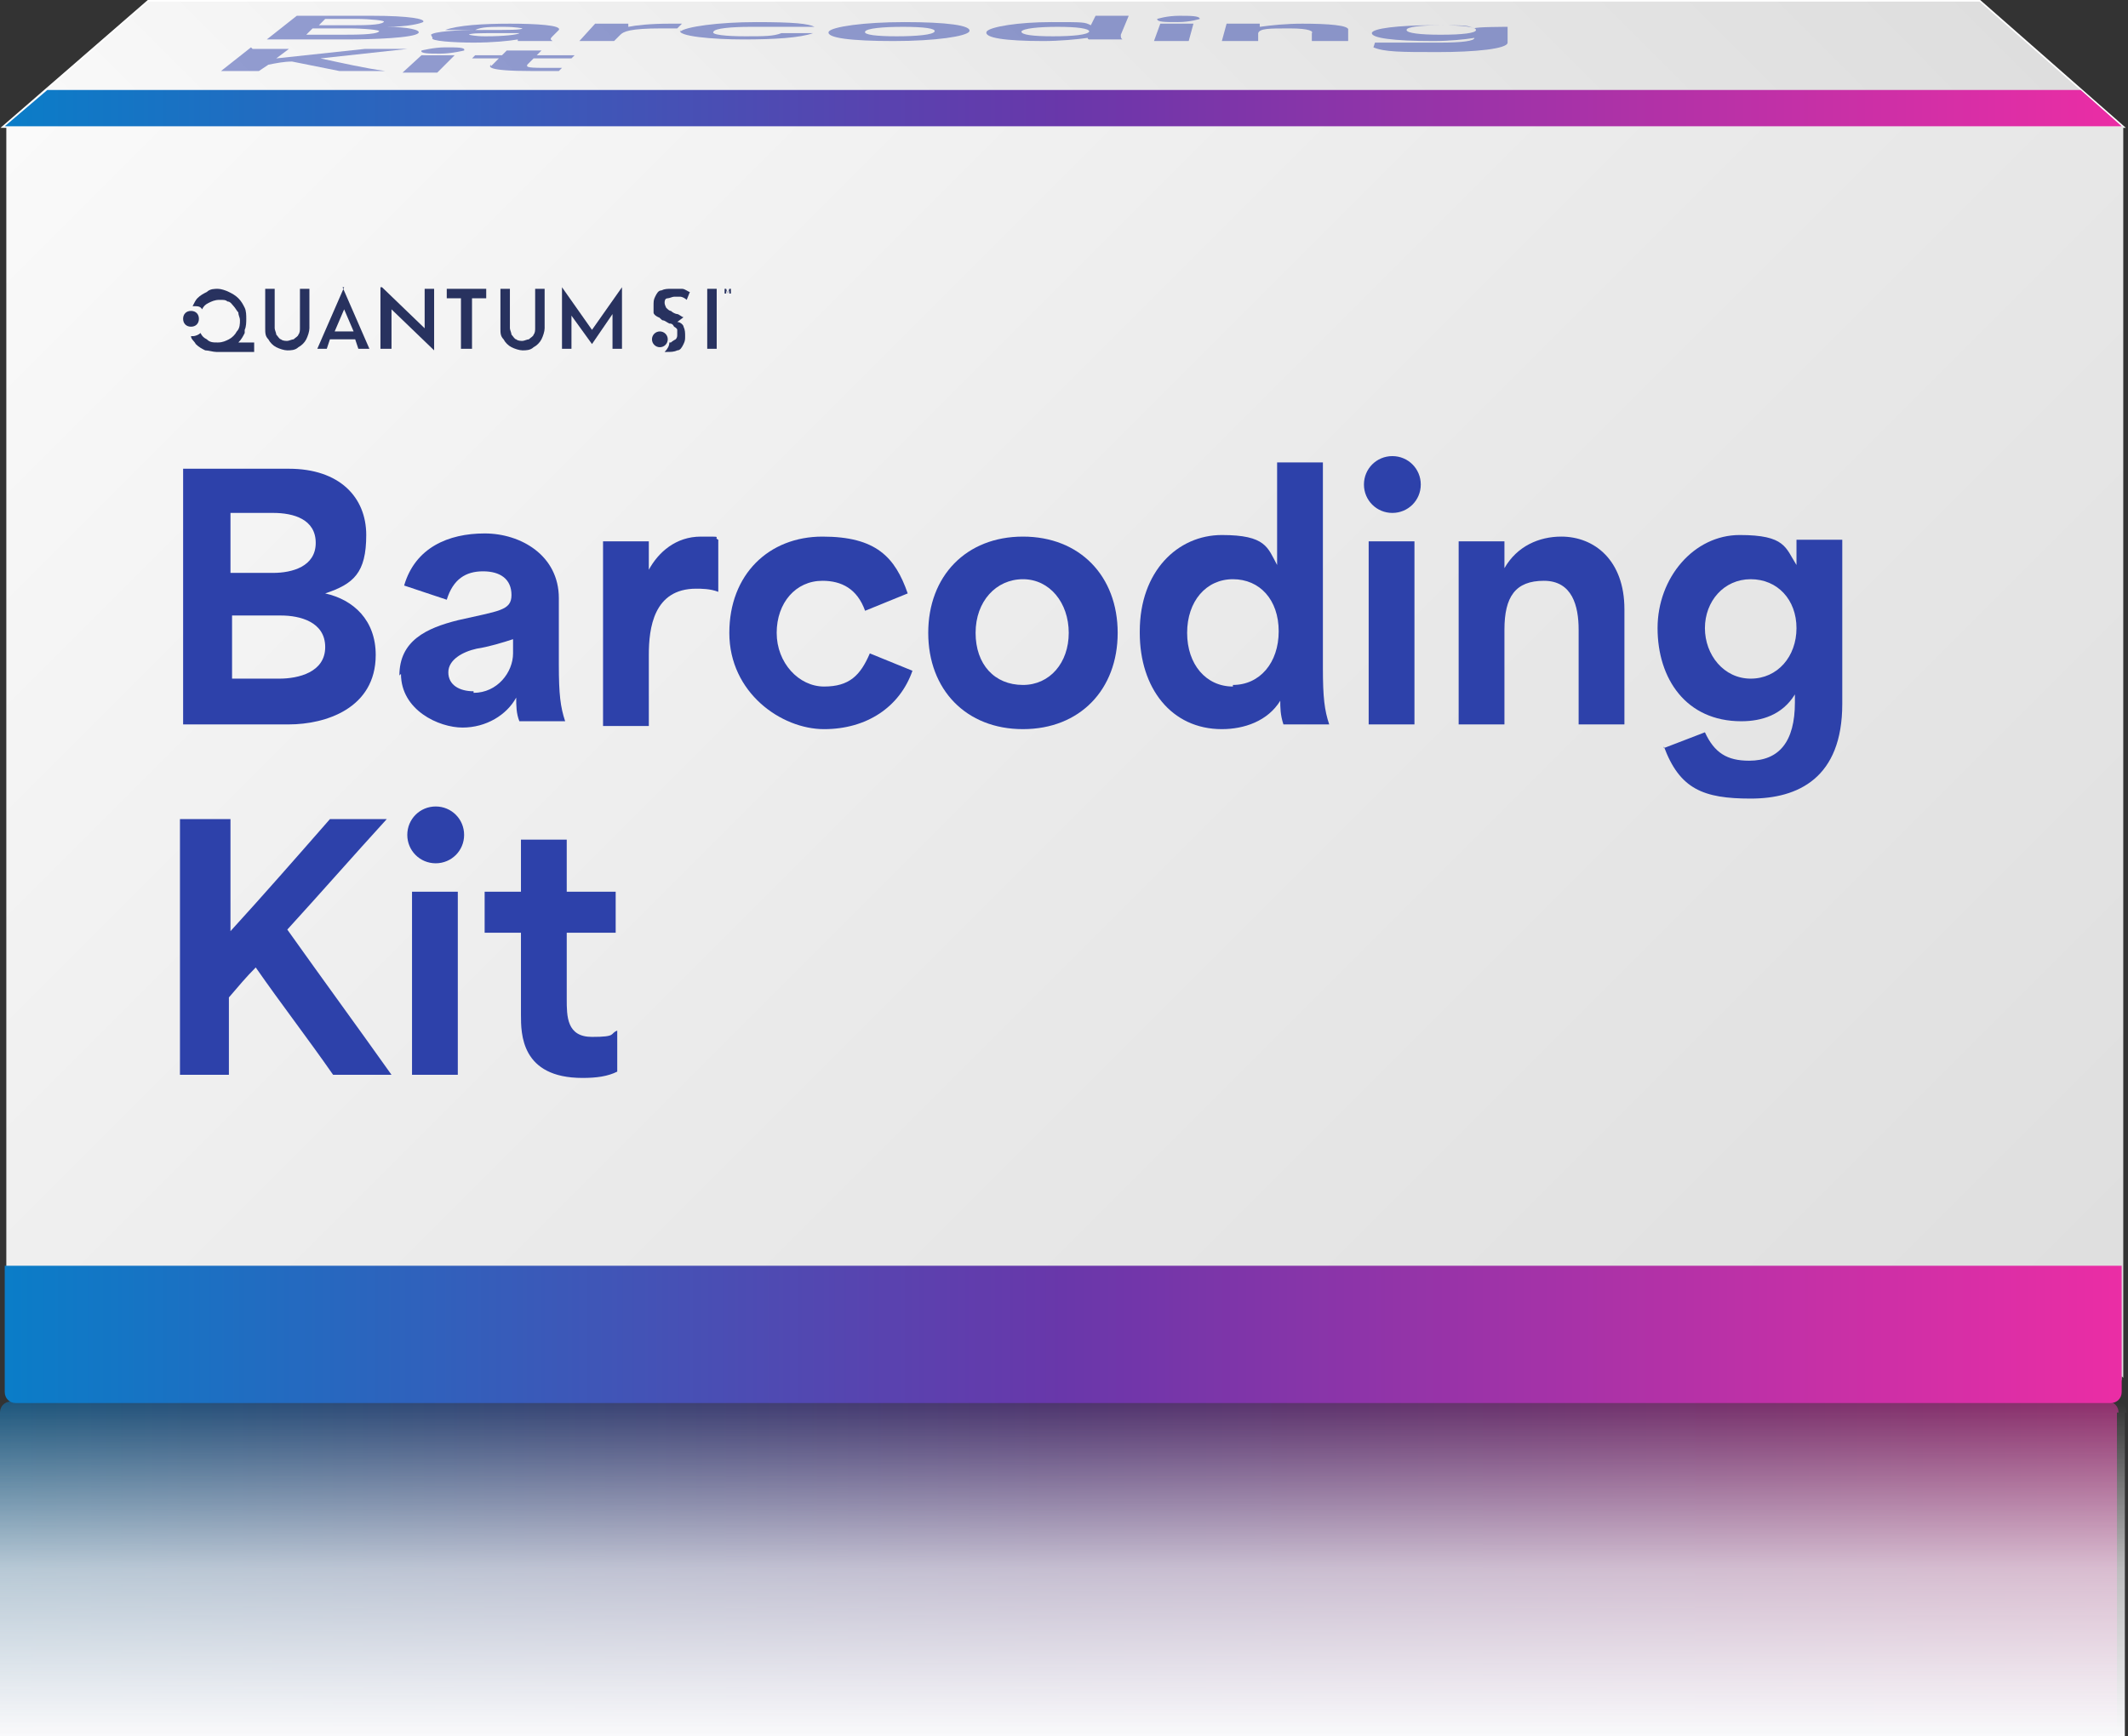 <?xml version="1.0" encoding="UTF-8"?>
<svg id="Layer_2" xmlns="http://www.w3.org/2000/svg" xmlns:xlink="http://www.w3.org/1999/xlink" version="1.1" viewBox="0 0 134.8 110">
  <rect x="0" y="0" width="134.8" height="110" fill="#333333" stroke="none"/>
  <!-- Generator: Adobe Illustrator 29.7.1, SVG Export Plug-In . SVG Version: 2.1.1 Build 8)  -->
  <defs>
    <style>
      .st0 {
        fill: #2d41aa;
      }

      .st1 {
        fill: url(#linear-gradient);
        stroke: #fff;
        stroke-miterlimit: 10;
        stroke-width: .2px;
      }

      .st2 {
        fill: url(#linear-gradient2);
      }

      .st3 {
        fill: url(#linear-gradient1);
      }

      .st4 {
        fill: url(#linear-gradient3);
      }

      .st5 {
        fill: url(#linear-gradient4);
      }

      .st6 {
        fill: #28325f;
      }

      .st7 {
        fill: url(#linear-gradient6);
      }

      .st7, .st8 {
        isolation: isolate;
      }

      .st9, .st8 {
        opacity: .5;
      }

      .st8 {
        fill: url(#linear-gradient5);
      }
    </style>
    <linearGradient id="linear-gradient" x1="33.8" y1="1255" x2="100.9" y2="1188" gradientTransform="translate(0 -1213.6)" gradientUnits="userSpaceOnUse">
      <stop offset="0" stop-color="#fafafa"/>
      <stop offset=".5" stop-color="#eaeaea"/>
      <stop offset="1" stop-color="#dedede"/>
    </linearGradient>
    <linearGradient id="linear-gradient1" x1="33.8" y1="1255" x2="100.9" y2="1188" gradientTransform="translate(0 -1213.6)" gradientUnits="userSpaceOnUse">
      <stop offset="0" stop-color="#fafafa"/>
      <stop offset=".5" stop-color="#eaeaea"/>
      <stop offset="1" stop-color="#dedede"/>
    </linearGradient>
    <linearGradient id="linear-gradient2" x1="13.9" y1="117.6" x2="120.9" y2="10.6" gradientTransform="translate(0 112) scale(1 -1)" gradientUnits="userSpaceOnUse">
      <stop offset="0" stop-color="#fafafa"/>
      <stop offset=".5" stop-color="#eaeaea"/>
      <stop offset="1" stop-color="#dedede"/>
    </linearGradient>
    <linearGradient id="linear-gradient3" x1=".3" y1="27.5" x2="134.4" y2="27.5" gradientTransform="translate(0 112) scale(1 -1)" gradientUnits="userSpaceOnUse">
      <stop offset="0" stop-color="#0a7dc8"/>
      <stop offset=".5" stop-color="#6937aa"/>
      <stop offset="1" stop-color="#eb2da5"/>
    </linearGradient>
    <linearGradient id="linear-gradient4" x1=".3" y1="105.2" x2="134.4" y2="105.2" gradientTransform="translate(0 112) scale(1 -1)" gradientUnits="userSpaceOnUse">
      <stop offset="0" stop-color="#0a7dc8"/>
      <stop offset=".5" stop-color="#6937aa"/>
      <stop offset="1" stop-color="#eb2da5"/>
    </linearGradient>
    <linearGradient id="linear-gradient5" x1="0" y1="4958.5" x2="134.2" y2="4958.5" gradientTransform="translate(0 -4859.3)" gradientUnits="userSpaceOnUse">
      <stop offset="0" stop-color="#0a7dc8"/>
      <stop offset=".5" stop-color="#6937aa"/>
      <stop offset="1" stop-color="#eb2da5"/>
    </linearGradient>
    <linearGradient id="linear-gradient6" x1="67.4" y1="4969.3" x2="67.4" y2="4948.2" gradientTransform="translate(0 -4859.3)" gradientUnits="userSpaceOnUse">
      <stop offset="0" stop-color="#f9f9fb"/>
      <stop offset=".5" stop-color="#f9f9fb" stop-opacity=".7"/>
      <stop offset="1" stop-color="#f9f9fb" stop-opacity="0"/>
    </linearGradient>
  </defs>
  <g id="content">
    <g>
      <g>
        <g>
          <polygon class="st1" points="134.4 8 125.4 .1 9.4 .1 .3 8 134.4 8"/>
          <polygon class="st3" points="134.4 8 125.4 .1 9.4 .1 .3 8 134.4 8"/>
          <g>
            <path class="st2" d="M134.4,87.2c0,.9-.7,1.6-1.6,1.6H2c-.9,0-1.6-.7-1.6-1.6V8h134.1v79.3Z"/>
            <path class="st4" d="M134.4,88.2c0,.4-.3.7-.7.7H1c-.4,0-.7-.3-.7-.7v-8h134.1v8h0Z"/>
            <polygon class="st5" points="131.8 5.7 134.4 8 .3 8 3 5.7 131.8 5.7"/>
          </g>
          <g class="st9">
            <g>
              <path class="st0" d="M18.6,1h5c2.3,0,3.4.2,3.2.4-.2.1-1,.3-2.3.3h0c1.3,0,2.2.2,2,.4-.3.3-2.8.4-4.6.4h-5l1.9-1.5ZM22.1,1.6c.9,0,2,0,2.2-.2.2-.1-.9-.2-1.7-.2h-2l-.4.4s2,0,2,0ZM21.6,2.2c.9,0,2.2,0,2.4-.2.2-.1-1-.2-1.9-.2h-2.3l-.4.4h2.3Z"/>
              <path class="st0" d="M27.3,2.2c.2-.2,1.6-.3,3.1-.3,2,0,2.6,0,2.7-.1,0,0-.4-.1-1.2-.1s-1.4,0-1.8.2h-1.9c.8-.3,2.4-.4,4.1-.4s3.3.1,3.1.4l-.4.4c-.2.2-.1.2,0,.3h-2.2c0,0,0,0,0-.1h0c-.6.1-1.6.2-2.8.2s-2.8-.1-2.6-.3ZM30.8,2.3c1.1,0,2-.1,2.1-.2h0c-.5,0-1.3,0-1.7,0-.7,0-1.4,0-1.5.1,0,0,.4.1,1,.1Z"/>
              <path class="st0" d="M37.7,1.5h2.1v.2c-.1,0,0,0,0,0,.5-.1,1.4-.2,2.6-.2s.5,0,.8,0l-.3.3c-.3,0-.8,0-1,0-2,0-2.4.2-2.6.4l-.4.4h-2.2s1-1.1,1-1.1Z"/>
              <path class="st0" d="M43.1,2c.3-.3,2.4-.6,4.8-.6s3.3.1,3.7.3h-2.1c-.2,0-1,0-1.9,0-1.3,0-2.3.1-2.4.3-.2.2.8.3,2,.3s1.8,0,2.3-.2h2c-.8.3-2.5.4-4.4.4s-4.3-.2-4-.6Z"/>
              <path class="st0" d="M52.5,2c.2-.3,2.2-.6,4.8-.6s4.3.2,4.1.6c-.2.3-2.1.6-4.8.6s-4.3-.2-4.1-.6ZM56.8,2.3c1.3,0,2.3-.1,2.4-.3.1-.2-.7-.3-2-.3s-2.3.1-2.4.3c-.1.2.7.3,2,.3Z"/>
              <path class="st0" d="M62.5,2c.2-.3,2-.6,4.1-.6s2.1,0,2.5.2h0l.3-.6h2.1l-.5,1.2c0,.2,0,.2.1.3h-2.1c0,0-.1,0-.1-.1h0c-.7.1-1.8.2-2.8.2-2.4,0-3.8-.2-3.6-.6ZM66.7,2.3c1.3,0,2.2-.1,2.3-.3,0-.2-.8-.3-2-.3s-2.2.1-2.3.3c0,.2.7.3,2,.3Z"/>
              <path class="st0" d="M74.7,1c.7,0,1.3,0,1.3.2,0,0-.6.2-1.4.2s-1.3,0-1.3-.2c0,0,.6-.2,1.4-.2ZM73.5,1.5h2.1l-.3,1.1h-2.2l.4-1.1Z"/>
              <path class="st0" d="M77.7,1.5h2.1v.2s0,0,0,0c.7-.1,1.7-.2,2.7-.2,1.6,0,3,.1,2.9.4v.7h-2.3v-.5c.1-.1-.1-.3-1.4-.3s-1.9,0-2,.3v.5h-2.3l.3-1.1h0Z"/>
              <path class="st0" d="M87.1,2.7h2c.4,0,1.1,0,2.1,0,1.4,0,2.2-.1,2.2-.3h0s0,0,0,0c-.6.1-1.6.2-2.6.2-2.6,0-3.9-.2-3.9-.5,0-.3,1.7-.5,3.9-.5s2.1,0,2.6.2h0c0-.1,2.1-.1,2.1-.1v1c0,.4-2.1.6-4.4.6s-3.4,0-4.1-.3h0ZM91.3,2.2c1.3,0,2.2-.1,2.2-.3,0-.2-.9-.3-2.2-.3s-2.2.1-2.2.3c0,.2.9.3,2.1.3Z"/>
              <path class="st0" d="M16,3.1h2.3l-.8.6h0c1.9-.2,3.7-.4,5.6-.6h2.7c-1.8.2-3.7.4-5.5.6h0c1.4.3,2.7.6,4.1.8h-2.9c-1-.2-2-.4-3-.6h0c-.5,0-1,.1-1.5.2l-.6.4h-2.4s1.9-1.5,1.9-1.5Z"/>
              <path class="st0" d="M28.2,3c.8,0,1.3,0,1.2.2,0,0-.8.2-1.5.2s-1.3,0-1.2-.2c0,0,.8-.2,1.5-.2ZM26.6,3.5h2.2l-1.1,1.1h-2.2l1.2-1.1Z"/>
              <path class="st0" d="M31.1,4.2l.5-.5h-1.7l.2-.2h1.7l.3-.3h2.2l-.3.3h2.4l-.2.2h-2.4l-.4.4c0,.1-.2.2,1,.2s.9,0,1.2,0l-.2.2c-.5,0-1.1,0-1.7,0-3,0-2.7-.3-2.6-.4Z"/>
            </g>
          </g>
        </g>
        <g>
          <g>
            <path class="st6" d="M12.6,20.2c0-.3-.2-.5-.5-.5s-.5.2-.5.5.2.5.5.5.5-.2.5-.5Z"/>
            <path class="st6" d="M15.5,20.9c.1-.2.1-.5.1-.7s0-.5-.1-.7-.2-.4-.4-.6c-.2-.2-.4-.3-.6-.4-.2-.1-.5-.2-.7-.2s-.5,0-.7.2c-.2.1-.4.2-.6.4-.1.1-.2.3-.3.5,0,0,0,0,.1,0,.2,0,.4,0,.5.2.1-.2.2-.3.4-.4.2-.1.4-.2.7-.2s.4,0,.5.1c.2,0,.3.2.4.3.1.1.2.3.3.4,0,.2.1.3.1.5s0,.5-.2.7c-.1.2-.3.4-.5.5-.2.1-.4.2-.7.2s-.5,0-.7-.2c-.2-.1-.3-.2-.4-.4-.1.1-.3.2-.5.2s0,0-.1,0c0,.2.2.3.3.5.2.2.4.3.6.4.2,0,.5.1.7.1h2.4v-.6h-1c.2-.2.3-.4.4-.6Z"/>
            <path class="st6" d="M21.2,21l.6-1.4.6,1.4h-1.2ZM21.8,18.2l-1.7,3.9h.6l.2-.6h1.6l.2.6h.7l-1.7-3.9h0Z"/>
            <polygon class="st6" points="26.9 20.8 24.2 18.2 24.1 18.2 24.1 22.1 24.8 22.1 24.8 19.6 27.5 22.2 27.5 22.2 27.5 18.3 26.9 18.3 26.9 20.8"/>
            <path class="st6" d="M33.9,20.8c0,.1,0,.3-.1.4,0,.1-.2.2-.3.3-.1,0-.3.1-.4.1s-.3,0-.4-.1c-.1,0-.2-.2-.3-.3,0-.1-.1-.3-.1-.4v-2.5h-.6v2.5c0,.3,0,.5.2.7.1.2.3.4.5.5.2.1.5.2.7.2s.5,0,.7-.2c.2-.1.4-.3.5-.5.1-.2.2-.5.2-.7v-2.5h-.6v2.5Z"/>
            <path class="st6" d="M19,20.8c0,.1,0,.3-.1.4,0,.1-.2.2-.3.3-.1,0-.3.1-.4.1s-.3,0-.4-.1c-.1,0-.2-.2-.3-.3,0-.1-.1-.3-.1-.4v-2.5h-.6v2.5c0,.3,0,.5.2.7.1.2.3.4.5.5.2.1.5.2.7.2s.5,0,.7-.2c.2-.1.4-.3.5-.5.1-.2.2-.5.2-.7v-2.5h-.6v2.5Z"/>
            <polygon class="st6" points="37.5 20.9 35.6 18.2 35.6 22.1 36.2 22.1 36.2 20 37.5 21.8 37.5 21.8 38.8 19.9 38.8 22.1 39.4 22.1 39.4 18.2 39.4 18.2 37.5 20.9"/>
            <polygon class="st6" points="28.3 18.9 29.2 18.9 29.2 22.1 29.9 22.1 29.9 18.9 30.8 18.9 30.8 18.3 28.3 18.3 28.3 18.9"/>
            <rect class="st6" x="44.8" y="18.3" width=".6" height="3.8"/>
            <circle class="st6" cx="41.8" cy="21.5" r=".5"/>
            <path class="st6" d="M43.3,20.1c-.1,0-.3-.2-.4-.2-.1,0-.3-.1-.4-.2-.1,0-.2-.1-.3-.2,0,0-.1-.2-.1-.3,0-.1,0-.3.2-.3.1,0,.3-.1.4-.1s.3,0,.4,0c.1,0,.3.1.4.2l.2-.5c-.1,0-.3-.2-.5-.2-.2,0-.4,0-.7,0-.2,0-.4,0-.6.1-.2,0-.3.2-.4.4s-.1.3-.1.6,0,.3,0,.4c0,.1.1.2.3.3.1,0,.2.2.3.2.1,0,.2.1.4.2.1,0,.2,0,.3.2,0,0,.2.1.2.2,0,0,0,.2,0,.3s0,.2-.1.3c0,0-.2.1-.3.2,0,0,0,0-.1,0,0,.2-.1.4-.3.6,0,0,0,0,.1,0,.3,0,.5,0,.7-.1.2,0,.3-.2.4-.4.1-.2.1-.3.1-.5s0-.4-.1-.6c0-.1-.2-.3-.4-.3h0Z"/>
            <polygon class="st6" points="45.6 18.3 45.9 18.3 45.9 18.3 45.7 18.3 45.7 18.6 45.7 18.6 45.7 18.3 45.6 18.3 45.6 18.3"/>
            <polygon class="st6" points="45.9 18.3 46 18.3 46.1 18.6 46.2 18.3 46.3 18.3 46.3 18.6 46.2 18.6 46.2 18.4 46.1 18.6 46.1 18.6 46 18.4 46 18.6 45.9 18.6 45.9 18.3"/>
          </g>
          <g>
            <path class="st0" d="M11.5,29.7h6.8c3.2,0,4.9,1.8,4.9,4.2s-.8,3.1-2.6,3.7h0c1.8.4,3.2,1.7,3.2,3.9,0,3.4-3.2,4.4-5.5,4.4h-6.7s0-16.2,0-16.2ZM17.3,36.3c1.2,0,2.7-.4,2.7-1.9s-1.4-1.9-2.7-1.9h-2.7v3.8h2.7ZM17.7,43c1.2,0,2.9-.4,2.9-2s-1.6-2-2.8-2h-3.1v4h3Z"/>
            <path class="st0" d="M25.3,42.8c0-2.2,1.7-3,3.7-3.5,2.6-.6,3.4-.6,3.4-1.6s-.7-1.5-1.8-1.5-1.9.5-2.3,1.8l-2.7-.9c.7-2.4,2.8-3.3,5.1-3.3s4.7,1.4,4.7,4.1v4.2c0,1.9.1,2.7.4,3.6h-2.9c-.2-.5-.2-1-.2-1.5h0c-.6,1.1-1.9,1.9-3.4,1.9s-3.9-1.1-3.9-3.4ZM30,43.9c1.5,0,2.5-1.3,2.5-2.5v-.9c-.6.2-1.6.5-2.3.6-.9.2-1.8.7-1.8,1.5s.7,1.2,1.6,1.2Z"/>
            <path class="st0" d="M38.2,34.3h2.9v1.8h0c.6-1.1,1.7-2.1,3.3-2.1s.7,0,1.1.2v3.3c-.5-.2-1.1-.2-1.4-.2-2.7,0-3,2.5-3,4.2v4.5h-2.9v-11.6Z"/>
            <path class="st0" d="M46.2,40.1c0-3.7,2.5-6.1,5.9-6.1s4.6,1.3,5.4,3.6l-2.7,1.1c-.5-1.4-1.5-1.9-2.7-1.9-1.7,0-2.9,1.4-2.9,3.3s1.4,3.4,3,3.4,2.3-.7,2.9-2.1l2.7,1.1c-.8,2.3-2.9,3.7-5.6,3.7s-6-2.3-6-6.1Z"/>
            <path class="st0" d="M58.8,40.1c0-3.6,2.4-6.1,6-6.1s6,2.5,6,6.1-2.4,6.1-6,6.1-6-2.5-6-6.1ZM64.8,43.4c1.7,0,2.9-1.4,2.9-3.3s-1.2-3.4-2.9-3.4-3,1.4-3,3.4,1.2,3.3,3,3.3Z"/>
            <path class="st0" d="M72.2,40c0-3.8,2.4-6.1,5.2-6.1s2.9.8,3.5,1.9h0v-6.5h2.9v13c0,1.9.1,2.7.4,3.6h-2.9c-.2-.6-.2-1.1-.2-1.5h0c-.8,1.3-2.3,1.8-3.7,1.8-3.2,0-5.2-2.6-5.2-6.1ZM78.1,43.4c1.7,0,2.9-1.4,2.9-3.4s-1.2-3.3-2.9-3.3-2.9,1.4-2.9,3.4,1.2,3.4,2.9,3.4Z"/>
            <path class="st0" d="M88.2,28.9c1,0,1.8.8,1.8,1.8s-.8,1.8-1.8,1.8-1.8-.8-1.8-1.8.8-1.8,1.8-1.8ZM86.7,34.3h2.9v11.6h-2.9v-11.6Z"/>
            <path class="st0" d="M92.4,34.3h2.9v1.7h0c.8-1.4,2.2-2,3.6-2,2.1,0,4,1.5,4,4.6v7.3h-2.9v-6c0-1.5-.4-3.1-2.2-3.1s-2.5,1-2.5,3.1v6h-2.9v-11.6Z"/>
            <path class="st0" d="M105.4,47.4l2.6-1c.6,1.3,1.4,1.8,2.8,1.8,1.9,0,2.9-1.2,2.9-3.7v-.5h0c-.8,1.3-2.1,1.7-3.4,1.7-3.5,0-5.3-2.7-5.3-5.9s2.3-5.9,5.2-5.9,2.9.8,3.6,1.9h0v-1.6h2.9v10.4c0,4.7-2.8,6-5.8,6s-4.5-.6-5.5-3.3ZM110.9,43c1.7,0,2.9-1.4,2.9-3.2s-1.2-3.1-2.9-3.1-2.9,1.4-2.9,3.1,1.2,3.2,2.9,3.2Z"/>
            <path class="st0" d="M11.5,51.9h3.1v7.1h0c2.1-2.3,4.2-4.7,6.3-7.1h3.6c-2.1,2.3-4.2,4.7-6.3,7h0c2.2,3.1,4.4,6.1,6.6,9.2h-3.7c-1.6-2.3-3.3-4.5-4.9-6.8h0c-.6.6-1.1,1.2-1.7,1.9v4.9h-3.1s0-16.2,0-16.2Z"/>
            <path class="st0" d="M27.6,51.1c1,0,1.8.8,1.8,1.8s-.8,1.8-1.8,1.8-1.8-.8-1.8-1.8.8-1.8,1.8-1.8ZM26.1,56.5h2.9v11.6h-2.9v-11.6Z"/>
            <path class="st0" d="M33,64.3v-5.2h-2.3v-2.6h2.3v-3.3h2.9v3.3h3.1v2.6h-3.1v4.2c0,1.1,0,2.4,1.6,2.4s1.1-.2,1.6-.4v2.6c-.6.3-1.3.4-2.2.4-3.9,0-3.9-2.8-3.9-4Z"/>
          </g>
        </g>
      </g>
      <path class="st8" d="M134.2,89.5c0-.4-.3-.7-.7-.7H.7c-.4,0-.7.3-.7.7v20h134.1s0-20,0-20Z"/>
      <path class="st7" d="M134.7,89.5c0-.4-.3-.7-.7-.7H.7c-.4,0-.7.3-.7.7v20.5h134.6v-20.5h0Z"/>
    </g>
  </g>
</svg>